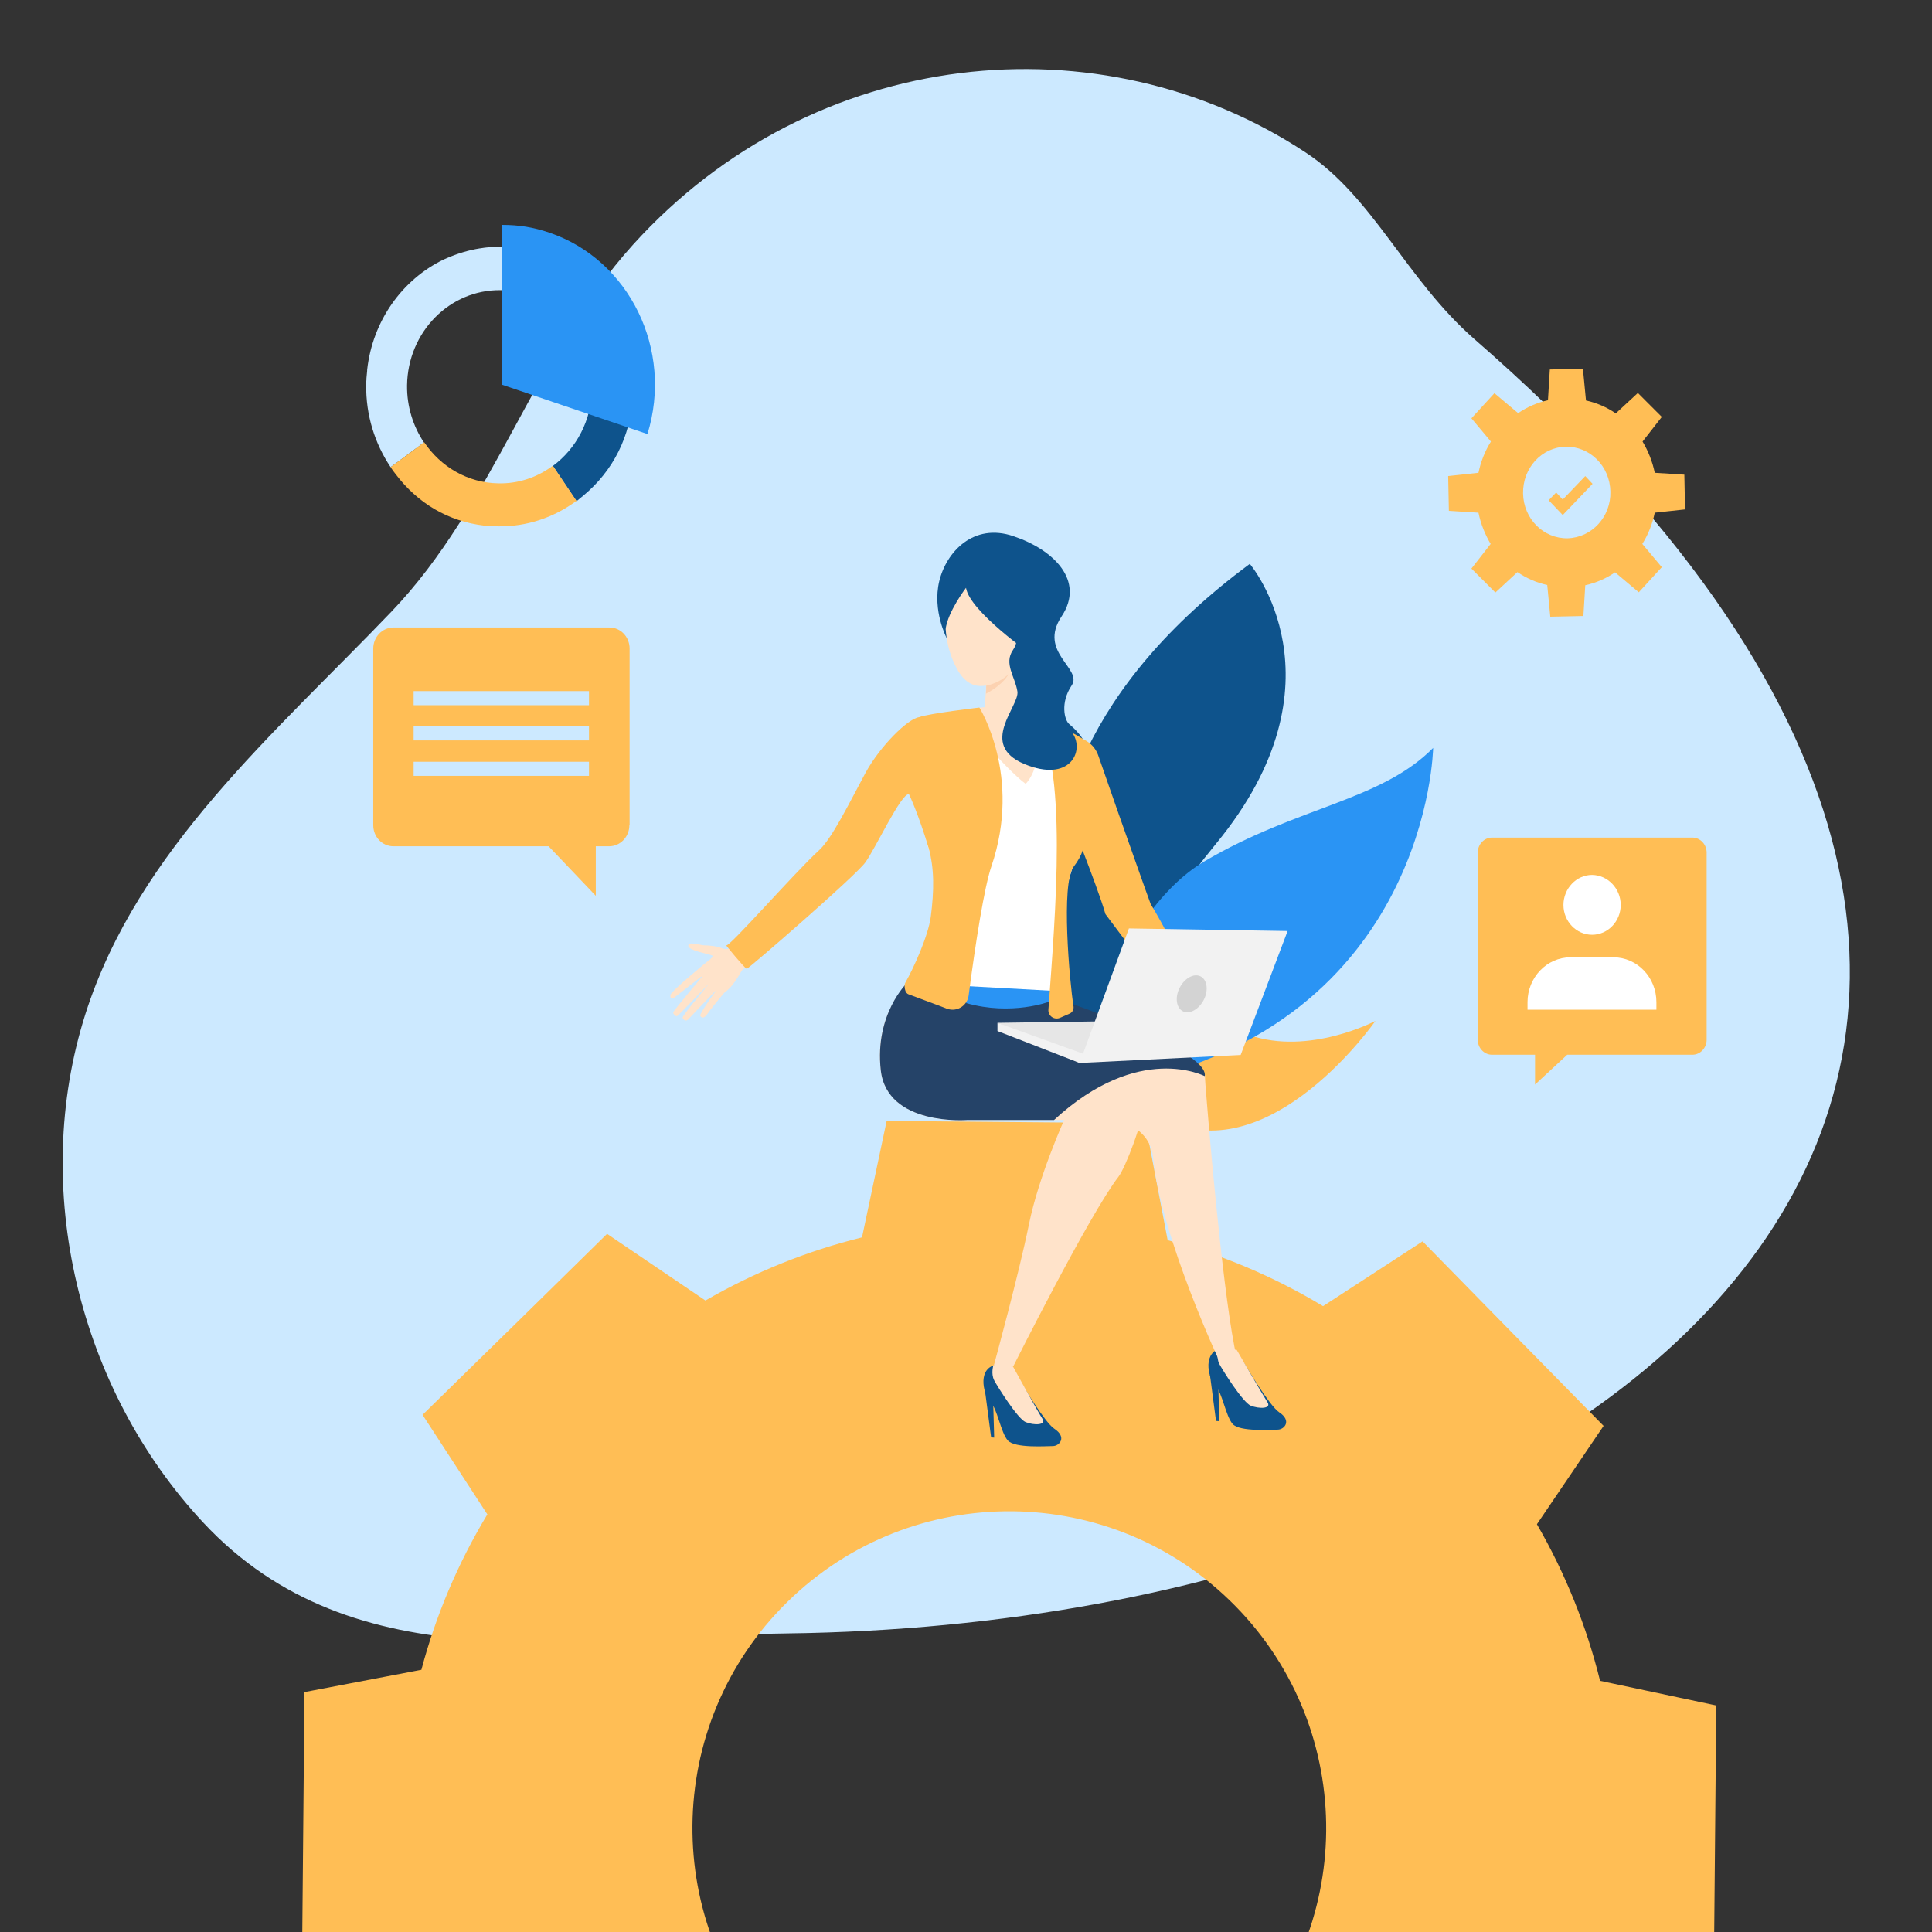 <?xml version="1.0" encoding="UTF-8"?> <svg xmlns="http://www.w3.org/2000/svg" viewBox="0 0 823 823" id="content-creator"><rect x="0" y="0" width="823" height="823" fill="#333333" stroke="none"/><path fill="#cce9ff" d="M556.1 64.9C469 7.5 346.6 19.1 269.6 104.3c-42.1 46.6-59.2 110.7-102.9 156.3-49.2 51.4-108 101.3-130.3 171.3-23.7 74.4-2.9 159.7 50.1 216.6 64.5 69.2 159.3 48.4 248.9 47.3C702.3 691.2 975 446.3 628 144.4c-29-25.4-43.1-60.6-71.9-79.5z"></path><path fill="#ffbe55" d="M585.9 434.9S542 498 497.2 477.5C452.3 457 486 439 486 439s-8.3-17.3 46.1 1.9c25.7 8.9 53.8-6 53.8-6z"></path><path fill="#0e538c" d="M532.4 240.2s42.5 50-14.3 119.1c-56.8 69.2-48 105.8-48 105.8s-79.2-120.3 62.3-224.9z"></path><path fill="#2a94f4" d="M478.5 461.9c-26.4 5.3-5-71.6 34.6-95 39.7-23.4 75.1-25.7 97.4-48.3 0 0-1.8 117-132 143.3z"></path><path fill="#ffbe55" d="M652.2 912.4c12.6-20.9 22-43.2 28.1-66.2l49.8-9.5.5-55.1.5-55.1-49.5-10.5c-5.7-23.1-14.7-45.6-26.9-66.7l28.4-41.9-38.6-39.3-38.5-39.3-42.4 27.6c-20.9-12.6-43.2-22-66.2-28.1l-9.5-49.8-55.1-.5-55.1-.5-10.5 49.6c-23.1 5.7-45.6 14.7-66.7 26.9l-41.9-28.4-39.3 38.6-39.3 38.5 27.6 42.4c-12.6 20.9-22 43.2-28.1 66.2l-49.8 9.5-.5 55.1-.5 55.1 49.6 10.5c5.7 23.1 14.7 45.6 26.9 66.7l-28.4 41.9 38.6 39.3 38.6 39.3 42.4-27.6c20.9 12.6 43.2 22 66.2 28.1l9.5 49.8 55.1.5 55.1.5 10.5-49.6c23.1-5.7 45.6-14.7 66.7-26.9l41.9 28.4 39.3-38.6 39.3-38.6-27.8-42.3zm-318.6-39.1c-52.2-53.2-51.4-138.7 1.8-190.9 53.2-52.2 138.7-51.4 190.9 1.8 52.2 53.2 51.4 138.7-1.8 190.9-53.2 52.2-138.7 51.4-190.9-1.8z"></path><path fill="#0e538c" d="M531 582.3s9.8 16.6 13.9 19.3c5.6 3.7 2.1 7.4-.6 7.4s-16.2 1-19.2-2.4-4.5-13.6-7.3-16.2c-2.8-2.7-5.7-13.2 1.4-15.8 6.2-2.4 11.8 7.7 11.8 7.7z"></path><path fill="#ffe3ca" d="M526.8 575s11.2 19.4 13.1 22.3c1.9 2.9-3.6 2.9-7.1 1.5-3.4-1.4-12.1-15.3-13.4-17.8-1.5-3-.3-6.5-.3-6.5l7.7.5z"></path><path fill="#0e538c" d="m515.4 585.5 2.6 19.8 1.4.1-.4-14.3zM435.2 589.3s9.8 16.6 13.9 19.3c5.6 3.7 2.1 7.4-.6 7.4s-16.2 1-19.2-2.4-4.5-13.6-7.3-16.2c-2.8-2.7-5.8-13.5 1.4-15.8 6.2-2.1 11.8 7.7 11.8 7.7z"></path><path fill="#ffe3ca" d="M431.5 582.1s10.6 19.3 12.5 22.2c1.9 2.9-3.6 2.9-7.1 1.5-3.4-1.4-12.1-15.3-13.4-17.8-1.5-3-.3-6.5-.3-6.5l8.3.6z"></path><path fill="#0e538c" d="m419.6 592.5 2.6 19.8 1.3.1-.4-14.3z"></path><path fill="#ffe3ca" d="m391.8 438.6 88.4 40.3s9.9 3.2 11 14.2c3.4 34.2 29 88.4 29 88.4 8.2 4 7.6.5 7.6.5-5.2-16.6-11.5-85-13.7-112.5-.5-5.8-.8-9.8-.8-11.1 0-.9-1-2-2.6-3.3-12.1-9.8-62-30.2-62-30.2-37.6-1-56.9 13.7-56.9 13.7z"></path><path fill="#ffe3ca" d="M375.2 455.9c2.7 23.9 36.8 21.2 36.8 21.2h41.3s-10.9 24.2-15 44.5c-4.4 21.6-14.9 59.9-14.9 59.9s.7 1.3 8.2.6c0 0 32.4-64.7 44.9-80.9 2.7-3.5 10.3-22.5 11.6-33.8.4-3.8.2-6.8-1.3-7.9-1.4-1.2-4.7-3.5-9.1-6.2-12.9-8.2-35.4-20.7-48-23.5-16.8-3.8-43.3-10.8-43.3-10.8s-14 13-11.2 36.9z"></path><path fill="#0e538c" d="M403.3 271.9s-6.2-11.7-3.2-24.3c3-12.5 14.6-25 31.6-19.2 17 5.7 30.7 18.9 20.5 34.2-10.2 15.3 9.2 22.2 4.3 29.4-4.9 7.3-3.1 14.8-1 16.5 2.1 1.7 8.8 7.7 8.1 14.8-.7 7.1-33-20.8-33-20.8s-17.4-35.1-27.3-30.6z"></path><path fill="#eb4747" d="M455.1 422s-2.6 12.4-68.6-3.3c0 .1 22.1-7.3 68.6 3.3z"></path><path fill="#fff" d="M385.8 422.3c-1 2-2 3.9-3.1 5.9l72.4 2.1c-3.8-12.8-2.6-30.1-1.9-43.2.8-16 9.7-27.2 8.7-43.4 4.8.8 5.6.9 10.4 1.7-7.3-20.8-9.8-31.2-32.5-39.2-7.4-2.6-12.3-3.1-20.3-2.5-26.3 2.2-34.2 2.5-47.2 26.3 20.2 3.2 16.9 10.5 23 30.6 3 9.8 6.1 20.8 4.5 31.1-1.5 10.1-14 21.3-14 30.6z"></path><path fill="#ffe3ca" d="M427.7 311.1c-10.8-2-8.5-8-8.5-8s.5-3.4.7-7.7c.1-1.1.1-2.2.1-3.4 0-1.8-.1-3.6-.3-5.3-.9-7.2 19.5-2.9 19.5-2.9s-1.2 14.6 1.6 19c2.9 4.4-2.3 10.3-13.1 8.3z"></path><path fill="#ffe3ca" d="M407.2 303s21.7 25.1 29.7 30.9c0 0 9.2-8.3 3.5-30.3.1 0-10.4-5.3-33.2-.6zM407.8 242.7s-11.3 21.7-.1 42.3c11.2 20.6 33.2-9 34.6-12.4 1.4-3.5 9-23.1-6-29-15-6-25.3-6.8-28.5-.9z"></path><path fill="#0e538c" d="M411.5 250.4s-7.8 10.2-8.7 17.7c0 0-3.1-14.2 5.6-27.9s31-.7 33.9 4.8c3 5.5 11.7 10.3-3 33.8.2 0-26.2-18.3-27.8-28.4z"></path><path fill="#fcd2b1" d="M429.6 287.2s-2 4.3-9.6 8.3c.1-1.1.1-2.2.1-3.4-.1-.1 5.1-.7 9.5-4.9z"></path><path fill="#ffe3ca" d="M315.6 402.7s-5.4 2.4-7.9 1.3c-2.5-1.1-6.5-1.3-7.7-1.3-1.7 0-6.8-1.9-6.8.2.1 2 8.4 3.4 10.1 4.1 1.7.6-5.1 4.4-5.7 6-.6 1.7 7.1 12.6 11.4 9.5 4.3-3.1 6.7-9.3 7.6-9.7.9-.4 3.3-2.1 3.3-2.1l-4.3-8z"></path><path fill="#ffe3ca" d="M298.4 412s-12.6 10.4-12.8 11.8c-.2 1.4.5 2.1 1.7 1.1 1.2-.9 12.5-9.7 12.5-9.7s-12.6 14.9-13 16c-.2.6 1 2 1.7 1.6.7-.4 14.1-14.4 14.1-14.4s-11.7 13.9-11.8 15c-.1.9 1.4 1.9 2.3.9.9-1 12.6-13.2 12.6-13.2s-7.9 10.7-7.4 11.6c.3.6 1.3 1.8 3.2-1 1.9-2.8 7.2-9 7.2-9L298.4 412z"></path><path fill="#254368" d="M449 477.1h-37s-34.1 2.7-36.8-21.2c-2.7-23.9 11.2-37.2 11.2-37.2s18 4.8 33.7 8.6c7.9-1.7 17.4-2.8 28.4-2.5 0 0 66.7 22 64.7 33.6 0 .1-27.9-14.8-64.2 18.7z"></path><path fill="#e6e6e6" d="m424.9 435.7 70.6-1-35.6 18.1z"></path><path fill="#2a94f4" d="M446.9 426.7s-15.9 6.1-35.3.6l-.9-7.3 40.1 2.2-3.9 4.5z"></path><path fill="#f2f2f2" d="m459.9 452.8-35-13.6v-3.5l37.7 13.6z"></path><path fill="#ffbe55" d="M446.6 430.1c-.2 2.6 2.4 4.5 4.9 3.5l4.1-1.8c1.2-.5 1.9-1.8 1.7-3.1-1.7-10.7-5.4-52.2 0-59.4 2-2.6 3.2-4.9 3.9-7 3.5 9.1 7.9 20.8 9.7 27.1l33.3 44.4 11.2 2.8c-13.9-33.6-25.2-51.4-25.2-51.4-2.2-5.9-8.4-23.6-14-39.4-3.5-10-6.7-19.2-8.4-24.1-.9-2.5-2.6-4.6-4.9-6-5.2-3.1-13.8-8-21.6-11.7h-.1c-.2-.1-.5-.2-.7-.4 14.8 22.4 9 85.8 6.1 126.5 0-.1 0-.1 0 0zM391.5 305.5c-4.8.7-16.5 12.2-22.8 23.7-7.1 13.2-14.4 28.2-19.9 33.1-10 9.1-38.1 41.2-39.4 40.4-.5-.3 7.7 9.6 8.7 10 .5.2 46.1-39.3 50.5-45.3 4.2-5.7 15.3-29.6 18.6-29.1.3.5 4.3 9.3 8.1 22.1.1.2.1.4.2.6 2.6 8.9 2.4 18.6 1 29.5-1.1 8.2-7.2 21.7-10.9 28.2-.4.8-.3 2.3.1 3.4.3.7.7 1.2 1.2 1.4l13.4 5 3.1 1.2c2.3.8 4.6.4 6.4-.9 1.5-1.1 2.5-2.7 2.8-4.6 3-22.9 6.7-46.3 9.7-55.1 13.2-38.7-5.1-67.7-5.1-67.7s-21.5 2.5-25.7 4.1z"></path><path fill="#f2f2f2" d="m459.9 452.8 21-57.3 67.6 1.1-20 52.8z"></path><path fill="#d3d3d3" d="M502.5 420.8c-2.1 4.1-1.4 8.6 1.4 10 2.8 1.4 6.8-.8 8.9-4.9 2.1-4.1 1.4-8.6-1.4-10-2.9-1.4-6.8.8-8.9 4.9z"></path><path fill="#0e538c" d="M431.2 264.3s4.3 6.7.3 12.6c-4 5.8 1 11.5 1.9 17.7.9 6.2-16.7 22.5 2.8 30.8 19.6 8.2 25.8-5.4 20.8-12.9s-8.5-13.6-9-24.3c-.4-10.7-3.9-27.3-16.8-23.9z"></path><path fill="#ffbe55" d="M653.9 449.3V462l13.7-12.7h53.3c3.4 0 6.1-2.9 6.1-6.4v-79.7c0-3.5-2.7-6.4-6.1-6.4h-85.3c-3.4 0-6.1 2.9-6.1 6.4v79.7c0 3.5 2.7 6.4 6.1 6.4H653.9z"></path><path fill="#fff" d="M705.6 430.1v-3.2c0-10.6-8.2-19.1-18.3-19.1H669c-10.1 0-18.3 8.6-18.3 19.1v3.2h54.9zM690.4 385.5c0 7-5.5 12.7-12.2 12.7-6.7 0-12.2-5.7-12.2-12.7 0-7 5.5-12.8 12.2-12.8 6.7.1 12.2 5.8 12.2 12.8z"></path><path fill="#ffbe55" d="M268.1 351.5c0 5-3.9 9-8.6 9h-5.7v21.1l-20.1-21.1h-66.1c-4.8 0-8.6-4-8.6-9v-75.2c0-5 3.9-9 8.6-9h92c4.8 0 8.6 4 8.6 9v75.2z"></path><path fill="#cce9ff" d="M176.2 294.4h74.7v6h-74.7zM176.2 309.4h74.7v6h-74.7zM176.2 324.5h74.7v6h-74.7z"></path><path fill="#0e538c" d="M248.4 211.2c12.8-10.6 20.2-25.3 21.2-42.4.1-1.1.1-2.1.1-3.2.1-6.6-.7-12.2-2.5-18.4-.1-.2-.1-.3-.2-.5 0 .2.1.3.2.5l-16.8 5.4c1.2 4 1.8 8.3 1.8 12.8-.2 13.7-6.7 25.7-16.7 33.1l10.1 15c.9-.8 1.9-1.5 2.8-2.3z"></path><path fill="#cce9ff" d="M180.6 188.5c-4.6-6.9-7.3-15.3-7.2-24.3.3-22.8 18.2-40.9 39.9-40.6 17.5.3 32.1 12.4 37 29l16.8-5.4c0-.2-.1-.3-.2-.5-.2-.7-.5-1.5-.7-2.2-.1-.2-.1-.4-.2-.6-8-22.5-27.2-37.3-50.1-38.6-.5 0-1.1 0-1.6-.1h-3.8c-.6 0-1.2.1-1.8.1-.4 0-.8.1-1.2.1-.3 0-.7.1-1 .1-.7.1-1.4.2-2 .3h-.1c-4.9.8-9.5 2.2-13.9 4.1-.5.2-1.1.5-1.6.7-17.5 8.5-30.2 26-32.5 47v.4c-.1.7-.1 1.4-.2 2.1 0 .4-.1.7-.1 1.1 0 .5 0 1-.1 1.4v1.2c-.2 13.1 3.7 25.2 10.4 35.2l14.2-10.5z"></path><path fill="#ffbe55" d="m245.6 213.4-10.1-15c-6.6 4.9-14.6 7.7-23.2 7.5-13.1-.2-24.6-7.1-31.6-17.5L166.4 199c.6 1 1.3 1.9 2 2.8 9.6 12.7 22.6 20.3 37.9 22.1h.3c.8.1 1.6.2 2.3.2H209.7c.8 0 1.6.1 2.4.1 12.2.2 23.6-3.7 33-10.5 1.1-.7 1.4-1 .5-.3z"></path><path fill="#2a94f4" d="m213.9 163.9 61.9 21c11.1-35.8-7.6-74.2-41.8-85.8-6.8-2.3-12.9-3.3-20.1-3.3v68.1z"></path><path fill="#ffbe55" d="m717.8 217-.3-14.8-12.6-.8c-1-4.8-2.8-9.3-5.2-13.3l8.2-10.5-10.2-10.2-9.4 8.7c-3.8-2.6-8.1-4.5-12.7-5.5l-1.3-13.5-14.1.3-.8 13.1c-4.6 1-8.9 2.9-12.7 5.5l-10.1-8.5-9.8 10.7 8.3 9.9c-2.5 4-4.3 8.5-5.3 13.3l-12.9 1.4.3 14.8 12.6.8c1 4.8 2.8 9.3 5.2 13.3l-8.2 10.5 10.2 10.2 9.4-8.7c3.8 2.6 8.1 4.5 12.7 5.5l1.3 13.5 14.1-.3.8-13.1c4.6-1 8.9-2.9 12.7-5.5l10.1 8.5 9.8-10.7-8.3-9.9c2.5-4 4.3-8.5 5.3-13.3l12.9-1.4zm-50 12.3c-10.3.2-18.8-8.3-19-19.1-.2-10.8 7.9-19.7 18.2-19.9 10.3-.2 18.8 8.3 19 19.1.3 10.7-7.9 19.6-18.2 19.9z"></path><path fill="#ffbe55" d="m665.7 219.4-6-6.3 3.2-3.3 2.8 3 9.6-10 3.1 3.3z"></path></svg> 
